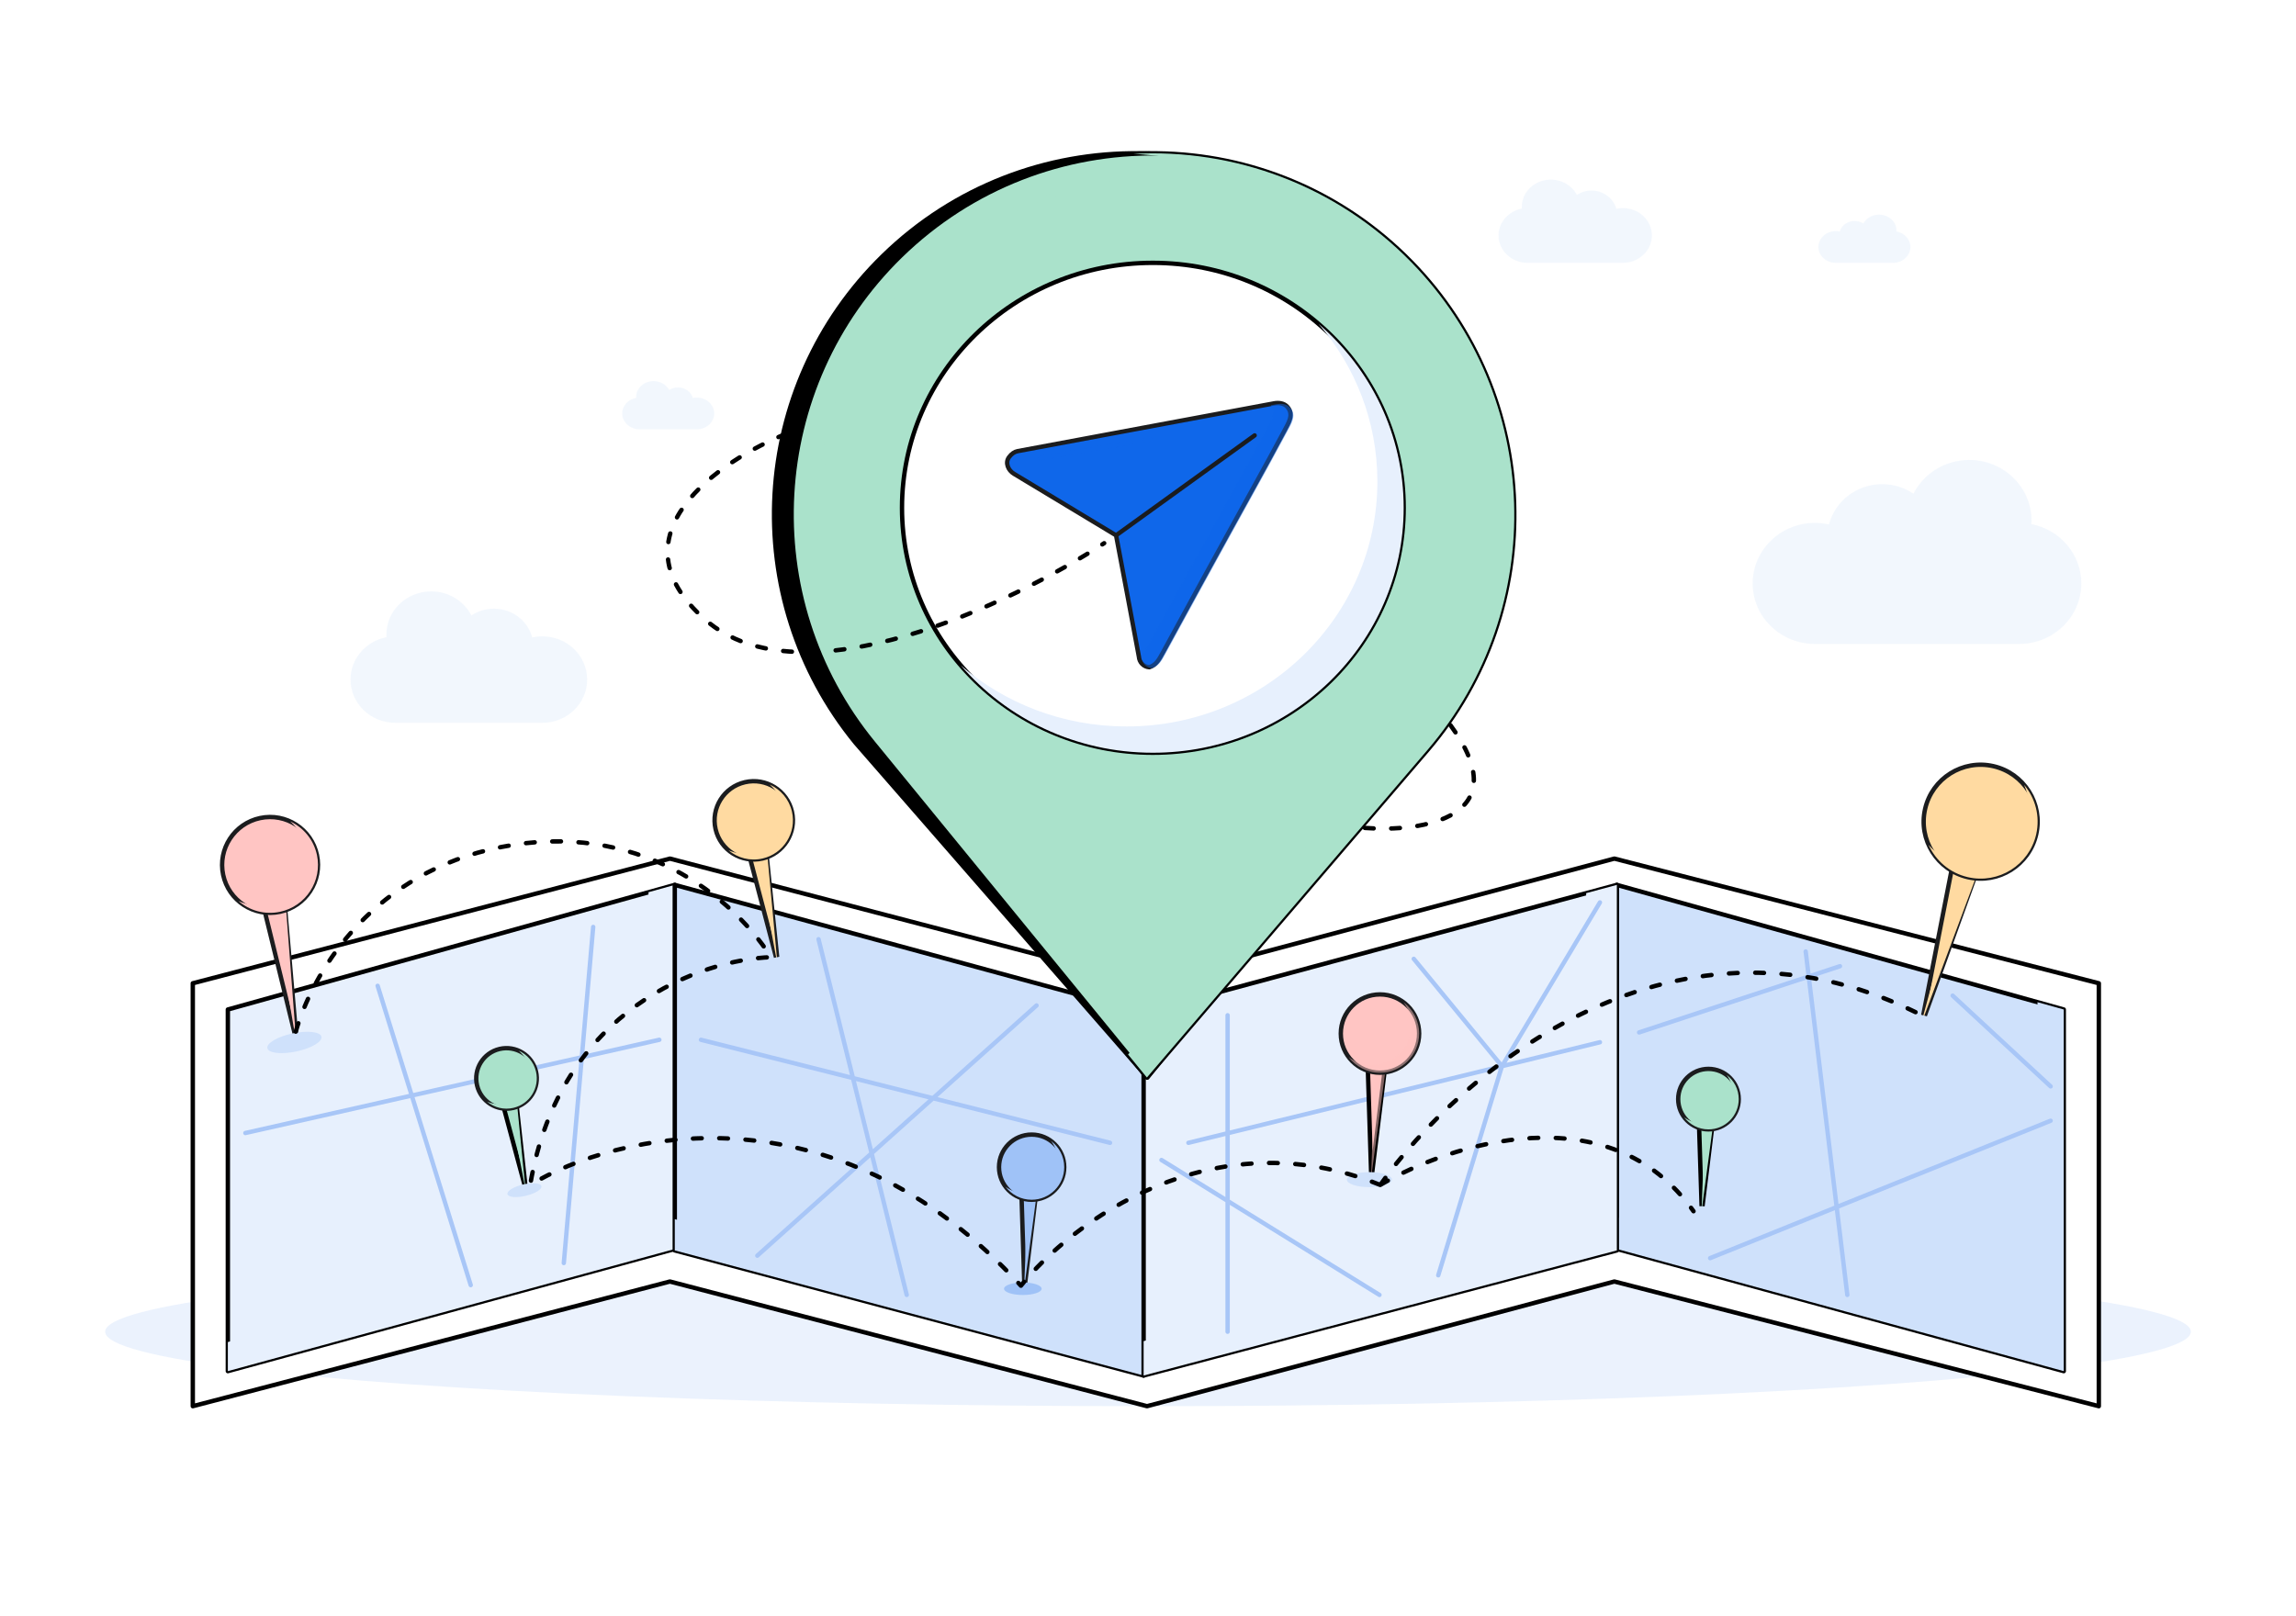 <?xml version="1.0" encoding="UTF-8"?>
<svg xmlns="http://www.w3.org/2000/svg" width="524" height="369" viewBox="0 0 524 369" fill="none">
  <g filter="url(#filter0_f_5957_3586)">
    <ellipse cx="262" cy="304" rx="238" ry="17" fill="#9FC2F7" fill-opacity="0.2"></ellipse>
  </g>
  <path d="M152.89 196L44 224.46V321L152.89 292.54L261.779 321L368.435 292.54L479 321V224.46L368.435 196L261.779 224.46L152.89 196Z" fill="white" stroke="black" stroke-linecap="round" stroke-linejoin="round"></path>
  <path d="M52 313V230.447L154 202V285.111L52 313Z" fill="#E7F0FD" stroke="black" stroke-linecap="round" stroke-linejoin="round"></path>
  <g style="mix-blend-mode:multiply">
    <path d="M52 306.359V313L154 285.111V202L148 203.673V280.111L52 306.359Z" fill="#E7F0FD"></path>
  </g>
  <path d="M471 313V230.447L369 202V285.111L471 313Z" fill="#CFE1FB" stroke="black" stroke-linecap="round" stroke-linejoin="round"></path>
  <g style="mix-blend-mode:overlay">
    <path d="M372 228V206L379 208.13M383.5 209.5L382 209.043" stroke="#CFE1FB" stroke-linecap="round" stroke-linejoin="round"></path>
  </g>
  <g style="mix-blend-mode:multiply">
    <path d="M465 228.773V304L369 277.751V285.11L471 313V230.447L465 228.773Z" fill="#CFE1FB"></path>
  </g>
  <path d="M261 314V231.12L154 202V285.44L261 314Z" fill="#CFE1FB" stroke="black" stroke-linecap="round" stroke-linejoin="round"></path>
  <g style="mix-blend-mode:multiply">
    <path fill-rule="evenodd" clip-rule="evenodd" d="M254 229.215V305L154 278.308V285.44L261 314V231.12L254 229.215Z" fill="#CFE1FB"></path>
  </g>
  <path d="M261 314V231.12L369 202V285.44L261 314Z" fill="#E7F0FD" stroke="black" stroke-linecap="round" stroke-linejoin="round"></path>
  <g style="mix-blend-mode:multiply">
    <path d="M261 306.149V314L369 285.44V202L362 203.887V279.44L261 306.149Z" fill="#E7F0FD"></path>
  </g>
  <g style="mix-blend-mode:multiply">
    <path d="M56 258.64L150.475 237.36M135.381 211.6L128.673 288.32M107.43 293.36L86.187 225.04M159.978 237.36L253.335 260.88M186.811 214.4L206.936 295.6M172.836 286.64L236.564 229.52M271.224 260.88L342.779 243.387M365.14 237.92L342.779 243.387M322.654 218.88L342.779 243.387M342.779 243.387L365.14 206M342.779 243.387L328.244 291.12M280.168 231.76V304M265.075 264.8L314.828 295.6M390.296 287.2L468 255.84M468 248L445.639 227.28M419.924 220.56L374.084 235.68M412.098 217.2L421.601 295.6" stroke="#A8C6F7" stroke-linecap="round" stroke-linejoin="round"></path>
  </g>
  <path d="M201.537 58.398C234.13 26.614 286.352 27.305 318.136 59.898C347.956 90.477 349.548 138.79 321.763 171.23L261.855 245.972L195.281 169.598C168.223 136.515 170.939 88.238 201.537 58.398Z" fill="black" stroke="black" stroke-linecap="round" stroke-linejoin="round"></path>
  <path d="M205.537 58.398C238.13 26.614 290.352 27.305 322.136 59.898C351.956 90.477 353.548 138.79 325.763 171.23L261.746 245.972L199.281 169.598C172.223 136.515 174.939 88.238 205.537 58.398Z" fill="#AAE2CB" stroke="black" stroke-linecap="round" stroke-linejoin="round"></path>
  <g style="mix-blend-mode:overlay">
    <path d="M259.355 41.095C257.518 41.186 255.684 41.343 253.855 41.567M244.355 43.347C231.778 46.539 219.847 52.994 209.893 62.73C190.289 81.905 183.046 109.277 188.743 134.5" stroke="#AAE2CB" stroke-linecap="round" stroke-linejoin="round"></path>
  </g>
  <g style="mix-blend-mode:multiply">
    <path d="M257.446 240.715L261.746 245.972L325.762 171.23C353.547 138.79 351.956 90.477 322.135 59.898C304.868 42.191 281.569 33.9 258.662 35.117C278.632 36.177 298.276 44.458 313.334 59.898C343.154 90.477 344.746 138.79 316.961 171.23L257.446 240.715Z" fill="#AAE2CB"></path>
  </g>
  <ellipse cx="263.103" cy="115.916" rx="57.247" ry="55.916" fill="white" stroke="black" stroke-linecap="round" stroke-linejoin="round"></ellipse>
  <g style="mix-blend-mode:multiply">
    <path d="M257.102 165.832C288.719 165.832 314.35 140.797 314.35 109.916C314.35 96.222 309.31 83.678 300.944 73.957C312.843 84.203 320.35 99.203 320.35 115.916C320.35 146.797 294.719 171.832 263.102 171.832C245.505 171.832 229.762 164.076 219.261 151.874C229.349 160.561 242.596 165.832 257.102 165.832Z" fill="#E7F0FD"></path>
  </g>
  <path d="M254.713 122.208L231.41 108.158C230.077 107.369 229.34 105.646 230.276 104.37C230.867 103.563 231.553 103.119 232.253 102.985C251.81 99.323 271.373 95.681 290.706 92.088C291.791 91.886 292.983 91.995 293.742 92.805C295.426 94.604 294.042 96.572 293.123 98.343C289.006 106.076 284.706 113.729 280.485 121.416C275.427 130.619 270.356 139.84 265.354 149.043C264.581 150.456 263.901 151.818 262.307 152.316C261.69 152.282 261.109 152.02 260.671 151.578C260.232 151.135 259.967 150.543 259.923 149.91C258.313 141.17 256.375 131.007 254.713 122.208Z" fill="#0F67EA"></path>
  <path d="M286.337 99.393L254.713 122.208M254.713 122.208L231.41 108.158C230.077 107.369 229.34 105.646 230.276 104.37C230.867 103.563 231.553 103.119 232.253 102.985C251.81 99.323 271.373 95.681 290.706 92.088C291.791 91.886 292.983 91.995 293.742 92.805C295.426 94.604 294.042 96.572 293.123 98.343C289.006 106.076 284.706 113.729 280.485 121.416C275.427 130.619 270.356 139.84 265.354 149.043C264.581 150.456 263.901 151.818 262.307 152.316C261.69 152.282 261.109 152.02 260.671 151.578C260.232 151.135 259.967 150.543 259.923 149.91C258.313 141.17 256.375 131.007 254.713 122.208Z" stroke="#1B1C1E" stroke-linecap="round" stroke-linejoin="round"></path>
  <g style="mix-blend-mode:screen">
    <path d="M262.535 100.265L261.312 100.476M258.256 101.001L237.475 104.576" stroke="#0F67EA" stroke-opacity="0.8" stroke-linecap="round" stroke-linejoin="round"></path>
  </g>
  <g style="mix-blend-mode:multiply">
    <path d="M290.018 92.524C291.146 94.043 290.268 95.666 289.451 97.179C289.346 97.373 289.242 97.566 289.143 97.756C286.256 103.177 283.28 108.56 280.304 113.942C279.035 116.237 277.767 118.531 276.505 120.828L275.801 122.109C270.976 130.887 266.144 139.679 261.374 148.456C261.339 148.519 261.305 148.581 261.271 148.644C261.028 149.09 260.79 149.527 260.524 149.929C260.535 149.987 260.545 150.044 260.556 150.101C260.599 150.733 260.865 151.326 261.303 151.768C261.741 152.21 262.322 152.473 262.939 152.506C264.462 152.031 265.151 150.766 265.883 149.422C265.918 149.359 265.952 149.296 265.986 149.233C270.757 140.457 275.589 131.665 280.413 122.887L281.118 121.606C282.379 119.309 283.648 117.015 284.917 114.72C287.893 109.338 290.869 103.955 293.756 98.534C293.854 98.344 293.958 98.151 294.063 97.957C294.936 96.342 295.877 94.601 294.374 92.995C293.616 92.185 292.423 92.077 291.338 92.278C290.898 92.36 290.458 92.442 290.018 92.524Z" fill="#0F67EA" fill-opacity="0.5"></path>
  </g>
  <path d="M438.466 234.12L446.521 192.841L452.498 195.235L438.466 234.12Z" fill="#FFDAA1" stroke="#1B1C1E" stroke-linecap="round" stroke-linejoin="round"></path>
  <g style="mix-blend-mode:multiply">
    <path d="M448.114 197.958L438.305 234.184L451.526 198.737L448.114 197.958Z" fill="#FFDAA1"></path>
  </g>
  <ellipse cx="452.029" cy="187.568" rx="13.005" ry="13" transform="rotate(12.859 452.029 187.568)" fill="#FFDAA1" stroke="#1B1C1E"></ellipse>
  <g style="mix-blend-mode:overlay">
    <path d="M441.885 185.252C442.91 180.759 446.704 177.616 451.057 177.21M454.342 177.429C454.129 177.38 453.917 177.338 453.704 177.304" stroke="#FFDAA1" stroke-linecap="round" stroke-linejoin="round"></path>
  </g>
  <g style="mix-blend-mode:multiply">
    <path d="M447.178 197.128C454.18 198.727 461.152 194.348 462.75 187.349C463.401 184.496 463.059 181.647 461.951 179.166C464.502 182.181 465.654 186.317 464.707 190.463C463.109 197.462 456.137 201.84 449.135 200.242C444.987 199.295 441.759 196.463 440.149 192.857C441.904 194.932 444.323 196.477 447.178 197.128Z" fill="#FFDAA1"></path>
  </g>
  <g style="mix-blend-mode:multiply">
    <ellipse cx="437.818" cy="234.072" rx="7.5" ry="2.5" transform="rotate(12.859 437.818 234.072)" fill="#CFE1FB"></ellipse>
  </g>
  <path d="M177.538 220.143L170.188 192.178L174.605 191.873L177.538 220.143Z" fill="#FFDAA1" stroke="#1B1C1E" stroke-linecap="round" stroke-linejoin="round"></path>
  <g style="mix-blend-mode:multiply">
    <path d="M172.703 194.869L177.457 220.229L175.049 194.332L172.703 194.869Z" fill="#FFDAA1"></path>
  </g>
  <ellipse cx="172.023" cy="187.267" rx="8.941" ry="8.937" transform="rotate(-12.908 172.023 187.267)" fill="#FFDAA1" stroke="#1B1C1E"></ellipse>
  <g style="mix-blend-mode:overlay">
    <path d="M165.05 188.865C164.342 185.776 165.752 182.696 168.326 181.144M170.425 180.298C170.279 180.331 170.135 180.369 169.992 180.411" stroke="#FFDAA1" stroke-linecap="round" stroke-linejoin="round"></path>
  </g>
  <g style="mix-blend-mode:multiply">
    <path d="M171.877 194.636C176.69 193.533 179.698 188.738 178.595 183.927C178.146 181.966 177.083 180.305 175.655 179.099C178.136 180.204 180.085 182.42 180.738 185.27C181.84 190.081 178.832 194.876 174.019 195.979C171.168 196.632 168.323 195.844 166.248 194.092C167.956 194.852 169.915 195.085 171.877 194.636Z" fill="#FFDAA1"></path>
  </g>
  <g style="mix-blend-mode:multiply">
    <ellipse cx="177.123" cy="220.307" rx="5.156" ry="1.719" transform="rotate(-12.908 177.123 220.307)" fill="#CFE1FB"></ellipse>
  </g>
  <path d="M233.805 294.133L233.041 270.081L236.68 270.655L233.805 294.133Z" fill="#9FC2F7" stroke="#1B1C1E" stroke-linecap="round" stroke-linejoin="round"></path>
  <g style="mix-blend-mode:multiply">
    <path d="M234.58 272.731L233.722 294.187L236.582 272.731H234.58Z" fill="#9FC2F7"></path>
  </g>
  <ellipse cx="235.441" cy="266.438" rx="7.441" ry="7.438" fill="#9FC2F7" stroke="#1B1C1E"></ellipse>
  <g style="mix-blend-mode:overlay">
    <path d="M229.487 266.438C229.487 263.801 231.203 261.564 233.58 260.784M235.44 260.487C235.315 260.487 235.191 260.491 235.068 260.499" stroke="#9FC2F7" stroke-linecap="round" stroke-linejoin="round"></path>
  </g>
  <g style="mix-blend-mode:multiply">
    <path d="M233.952 272.388C238.062 272.388 241.393 269.058 241.393 264.95C241.393 263.276 240.84 261.73 239.905 260.487C241.712 261.844 242.881 264.005 242.881 266.438C242.881 270.546 239.55 273.876 235.44 273.876C233.006 273.876 230.845 272.707 229.487 270.901C230.731 271.835 232.277 272.388 233.952 272.388Z" fill="#9FC2F7"></path>
  </g>
  <g style="mix-blend-mode:multiply">
    <ellipse cx="233.436" cy="294.188" rx="4.291" ry="1.43" fill="#9FC2F7"></ellipse>
  </g>
  <path d="M312.973 269.214L312.056 240.314L316.428 241.004L312.973 269.214Z" fill="#FFC5C3" stroke="black" stroke-linecap="round" stroke-linejoin="round"></path>
  <g style="mix-blend-mode:multiply">
    <path d="M313.906 243.5L312.875 269.281L316.312 243.5H313.906Z" fill="#FFC5C3" fill-opacity="0.5"></path>
  </g>
  <ellipse cx="314.941" cy="235.937" rx="8.941" ry="8.937" fill="#FFC5C3" stroke="#1B1C1E"></ellipse>
  <g style="mix-blend-mode:overlay">
    <path d="M307.787 235.937C307.787 232.768 309.849 230.081 312.705 229.143M314.94 228.787C314.79 228.787 314.641 228.792 314.493 228.801" stroke="#FFC5C3" stroke-linecap="round" stroke-linejoin="round"></path>
  </g>
  <g style="mix-blend-mode:multiply">
    <path d="M313.152 243.087C318.09 243.087 322.093 239.086 322.093 234.15C322.093 232.138 321.428 230.281 320.305 228.787C322.477 230.418 323.881 233.014 323.881 235.937C323.881 240.873 319.878 244.875 314.94 244.875C312.015 244.875 309.418 243.471 307.787 241.3C309.281 242.422 311.139 243.087 313.152 243.087Z" fill="#FFC5C3" fill-opacity="0.5"></path>
  </g>
  <g style="mix-blend-mode:multiply">
    <ellipse cx="312.531" cy="269.281" rx="5.156" ry="1.719" fill="#CFE1FB"></ellipse>
  </g>
  <path d="M388.389 276.62L387.68 254.288L391.058 254.821L388.389 276.62Z" fill="#AAE2CB" stroke="black" stroke-linecap="round" stroke-linejoin="round"></path>
  <g style="mix-blend-mode:multiply">
    <path d="M389.109 256.75L388.312 276.672L390.969 256.75H389.109Z" fill="#AAE2CB"></path>
  </g>
  <ellipse cx="389.909" cy="250.906" rx="6.909" ry="6.906" fill="#AAE2CB" stroke="#1B1C1E"></ellipse>
  <g style="mix-blend-mode:overlay">
    <path d="M384.381 250.906C384.381 248.457 385.974 246.381 388.181 245.656M389.908 245.381C389.792 245.381 389.677 245.384 389.563 245.391" stroke="#AAE2CB" stroke-linecap="round" stroke-linejoin="round"></path>
  </g>
  <g style="mix-blend-mode:multiply">
    <path d="M388.527 256.431C392.342 256.431 395.435 253.339 395.435 249.525C395.435 247.97 394.921 246.535 394.054 245.381C395.732 246.641 396.817 248.647 396.817 250.906C396.817 254.72 393.724 257.812 389.908 257.812C387.648 257.812 385.641 256.727 384.381 255.05C385.536 255.917 386.971 256.431 388.527 256.431Z" fill="#AAE2CB"></path>
  </g>
  <g style="mix-blend-mode:multiply">
    <ellipse cx="388.048" cy="276.672" rx="3.984" ry="1.328" fill="#CFE1FB"></ellipse>
  </g>
  <path d="M120.009 271.553L114.201 249.979L117.612 249.723L120.009 271.553Z" fill="#AAE2CB" stroke="black" stroke-linecap="round" stroke-linejoin="round"></path>
  <g style="mix-blend-mode:multiply">
    <path d="M116.158 252.047L119.947 271.621L117.967 251.621L116.158 252.047Z" fill="#AAE2CB"></path>
  </g>
  <ellipse cx="115.596" cy="246.175" rx="6.909" ry="6.906" transform="rotate(-13.249 115.596 246.175)" fill="#AAE2CB" stroke="#1B1C1E"></ellipse>
  <g style="mix-blend-mode:overlay">
    <path d="M110.215 247.441C109.654 245.058 110.729 242.672 112.711 241.46M114.329 240.797C114.216 240.823 114.105 240.853 113.995 240.886" stroke="#AAE2CB" stroke-linecap="round" stroke-linejoin="round"></path>
  </g>
  <g style="mix-blend-mode:multiply">
    <path d="M115.517 251.869C119.231 250.995 121.533 247.276 120.659 243.564C120.303 242.05 119.474 240.771 118.365 239.847C120.287 240.688 121.803 242.392 122.321 244.591C123.195 248.304 120.893 252.023 117.178 252.897C114.978 253.415 112.776 252.819 111.165 251.475C112.488 252.055 114.003 252.226 115.517 251.869Z" fill="#AAE2CB"></path>
  </g>
  <g style="mix-blend-mode:multiply">
    <ellipse cx="119.689" cy="271.681" rx="3.984" ry="1.328" transform="rotate(-13.249 119.689 271.681)" fill="#CFE1FB"></ellipse>
  </g>
  <path d="M67.71 237.777L59.287 203.412L64.697 203.13L67.71 237.777Z" fill="#FFC5C3" stroke="#1B1C1E" stroke-linecap="round" stroke-linejoin="round"></path>
  <g style="mix-blend-mode:multiply">
    <path d="M62.309 206.756L67.608 237.882L65.189 206.146L62.309 206.756Z" fill="#FFC5C3"></path>
  </g>
  <ellipse cx="61.631" cy="197.441" rx="10.941" ry="10.936" transform="rotate(-11.953 61.631 197.441)" fill="#FFC5C3" stroke="#1B1C1E"></ellipse>
  <g style="mix-blend-mode:overlay">
    <path d="M53.067 199.254C52.264 195.461 54.051 191.721 57.232 189.874M59.818 188.882C59.638 188.92 59.461 188.963 59.286 189.011" stroke="#FFC5C3" stroke-linecap="round" stroke-linejoin="round"></path>
  </g>
  <g style="mix-blend-mode:multiply">
    <path d="M61.302 206.454C67.213 205.202 70.991 199.398 69.74 193.489C69.231 191.08 67.963 189.025 66.241 187.522C69.254 188.923 71.593 191.675 72.334 195.175C73.585 201.084 69.807 206.889 63.895 208.141C60.394 208.882 56.929 207.859 54.426 205.674C56.5 206.639 58.892 206.964 61.302 206.454Z" fill="#FFC5C3"></path>
  </g>
  <g style="mix-blend-mode:multiply">
    <ellipse cx="67.196" cy="237.969" rx="6.31" ry="2.103" transform="rotate(-11.953 67.196 237.969)" fill="#CFE1FB"></ellipse>
  </g>
  <path d="M67.5 235.5C71.167 222.666 83.787 200.75 111.5 194C142.5 186.449 165.5 202.333 176 218.5C160.5 218.998 127.8 230.096 121 270.496C140.5 258.662 190.2 246.696 233 293.496C244.333 279.329 276.6 254.896 315 270.496M315 270.496C330.833 261.162 367.3 249.296 386.5 276.496M315 270.496C332.833 245.162 382.8 202.096 440 232.496" stroke="black" stroke-linecap="round" stroke-linejoin="round" stroke-dasharray="2 4"></path>
  <path d="M460.795 147C468.64 147 475 140.814 475 133.184C475 126.492 470.107 120.911 463.611 119.64C463.628 119.367 463.636 119.092 463.636 118.816C463.636 111.186 457.277 105 449.432 105C443.842 105 439.007 108.14 436.689 112.706C434.664 111.332 432.201 110.526 429.545 110.526C423.692 110.526 418.778 114.44 417.419 119.724C416.386 119.491 415.31 119.368 414.205 119.368C406.36 119.368 400 125.554 400 133.184C400 140.814 406.36 147 414.205 147H460.795Z" fill="#E7F0FD" fill-opacity="0.5"></path>
  <path d="M90.227 165C84.579 165 80 160.582 80 155.132C80 150.352 83.523 146.365 88.2 145.457C88.188 145.262 88.182 145.066 88.182 144.868C88.182 139.418 92.761 135 98.409 135C102.433 135 105.915 137.243 107.584 140.504C109.042 139.523 110.815 138.947 112.727 138.947C116.942 138.947 120.48 141.743 121.459 145.517C122.202 145.351 122.977 145.263 123.773 145.263C129.421 145.263 134 149.682 134 155.132C134 160.582 129.421 165 123.773 165H90.227Z" fill="#E7F0FD" fill-opacity="0.5"></path>
  <path d="M348.629 60C344.968 60 342 57.202 342 53.75C342 50.723 344.283 48.198 347.315 47.623C347.307 47.499 347.303 47.375 347.303 47.25C347.303 43.798 350.271 41 353.932 41C356.54 41 358.797 42.42 359.879 44.486C360.824 43.864 361.973 43.5 363.212 43.5C365.944 43.5 368.237 45.27 368.871 47.661C369.353 47.556 369.855 47.5 370.371 47.5C374.032 47.5 377 50.298 377 53.75C377 57.202 374.032 60 370.371 60H348.629Z" fill="#E7F0FD" fill-opacity="0.5"></path>
  <path d="M145.977 98C143.781 98 142 96.38 142 94.382C142 92.629 143.37 91.167 145.189 90.834C145.184 90.763 145.182 90.691 145.182 90.618C145.182 88.62 146.963 87 149.159 87C150.724 87 152.078 87.822 152.727 89.018C153.294 88.658 153.984 88.447 154.727 88.447C156.366 88.447 157.742 89.472 158.123 90.856C158.412 90.795 158.713 90.763 159.023 90.763C161.219 90.763 163 92.383 163 94.382C163 96.38 161.219 98 159.023 98H145.977Z" fill="#E7F0FD" fill-opacity="0.5"></path>
  <path d="M432.023 60C434.219 60 436 58.38 436 56.382C436 54.629 434.63 53.167 432.811 52.834C432.816 52.763 432.818 52.691 432.818 52.618C432.818 50.62 431.037 49 428.841 49C427.276 49 425.922 49.822 425.273 51.018C424.706 50.658 424.016 50.447 423.273 50.447C421.634 50.447 420.258 51.472 419.877 52.856C419.588 52.795 419.287 52.763 418.977 52.763C416.781 52.763 415 54.383 415 56.382C415 58.38 416.781 60 418.977 60H432.023Z" fill="#E7F0FD" fill-opacity="0.5"></path>
  <path d="M311.5 189C324.5 190 346.6 186.7 331 165.5M179.5 99C164.167 105.167 139 122.3 161 141.5C183 160.7 230.833 137.833 252 124" stroke="black" stroke-linecap="round" stroke-linejoin="round" stroke-dasharray="2 4"></path>
  <defs>
    <filter id="filter0_f_5957_3586" x="0" y="263" width="524" height="82" color-interpolation-filters="sRGB">
      <feFlood flood-opacity="0" result="BackgroundImageFix"></feFlood>
      <feBlend mode="normal" in="SourceGraphic" in2="BackgroundImageFix" result="shape"></feBlend>
      <feGaussianBlur stdDeviation="12" result="effect1_foregroundBlur_5957_3586"></feGaussianBlur>
    </filter>
  </defs>
</svg>
